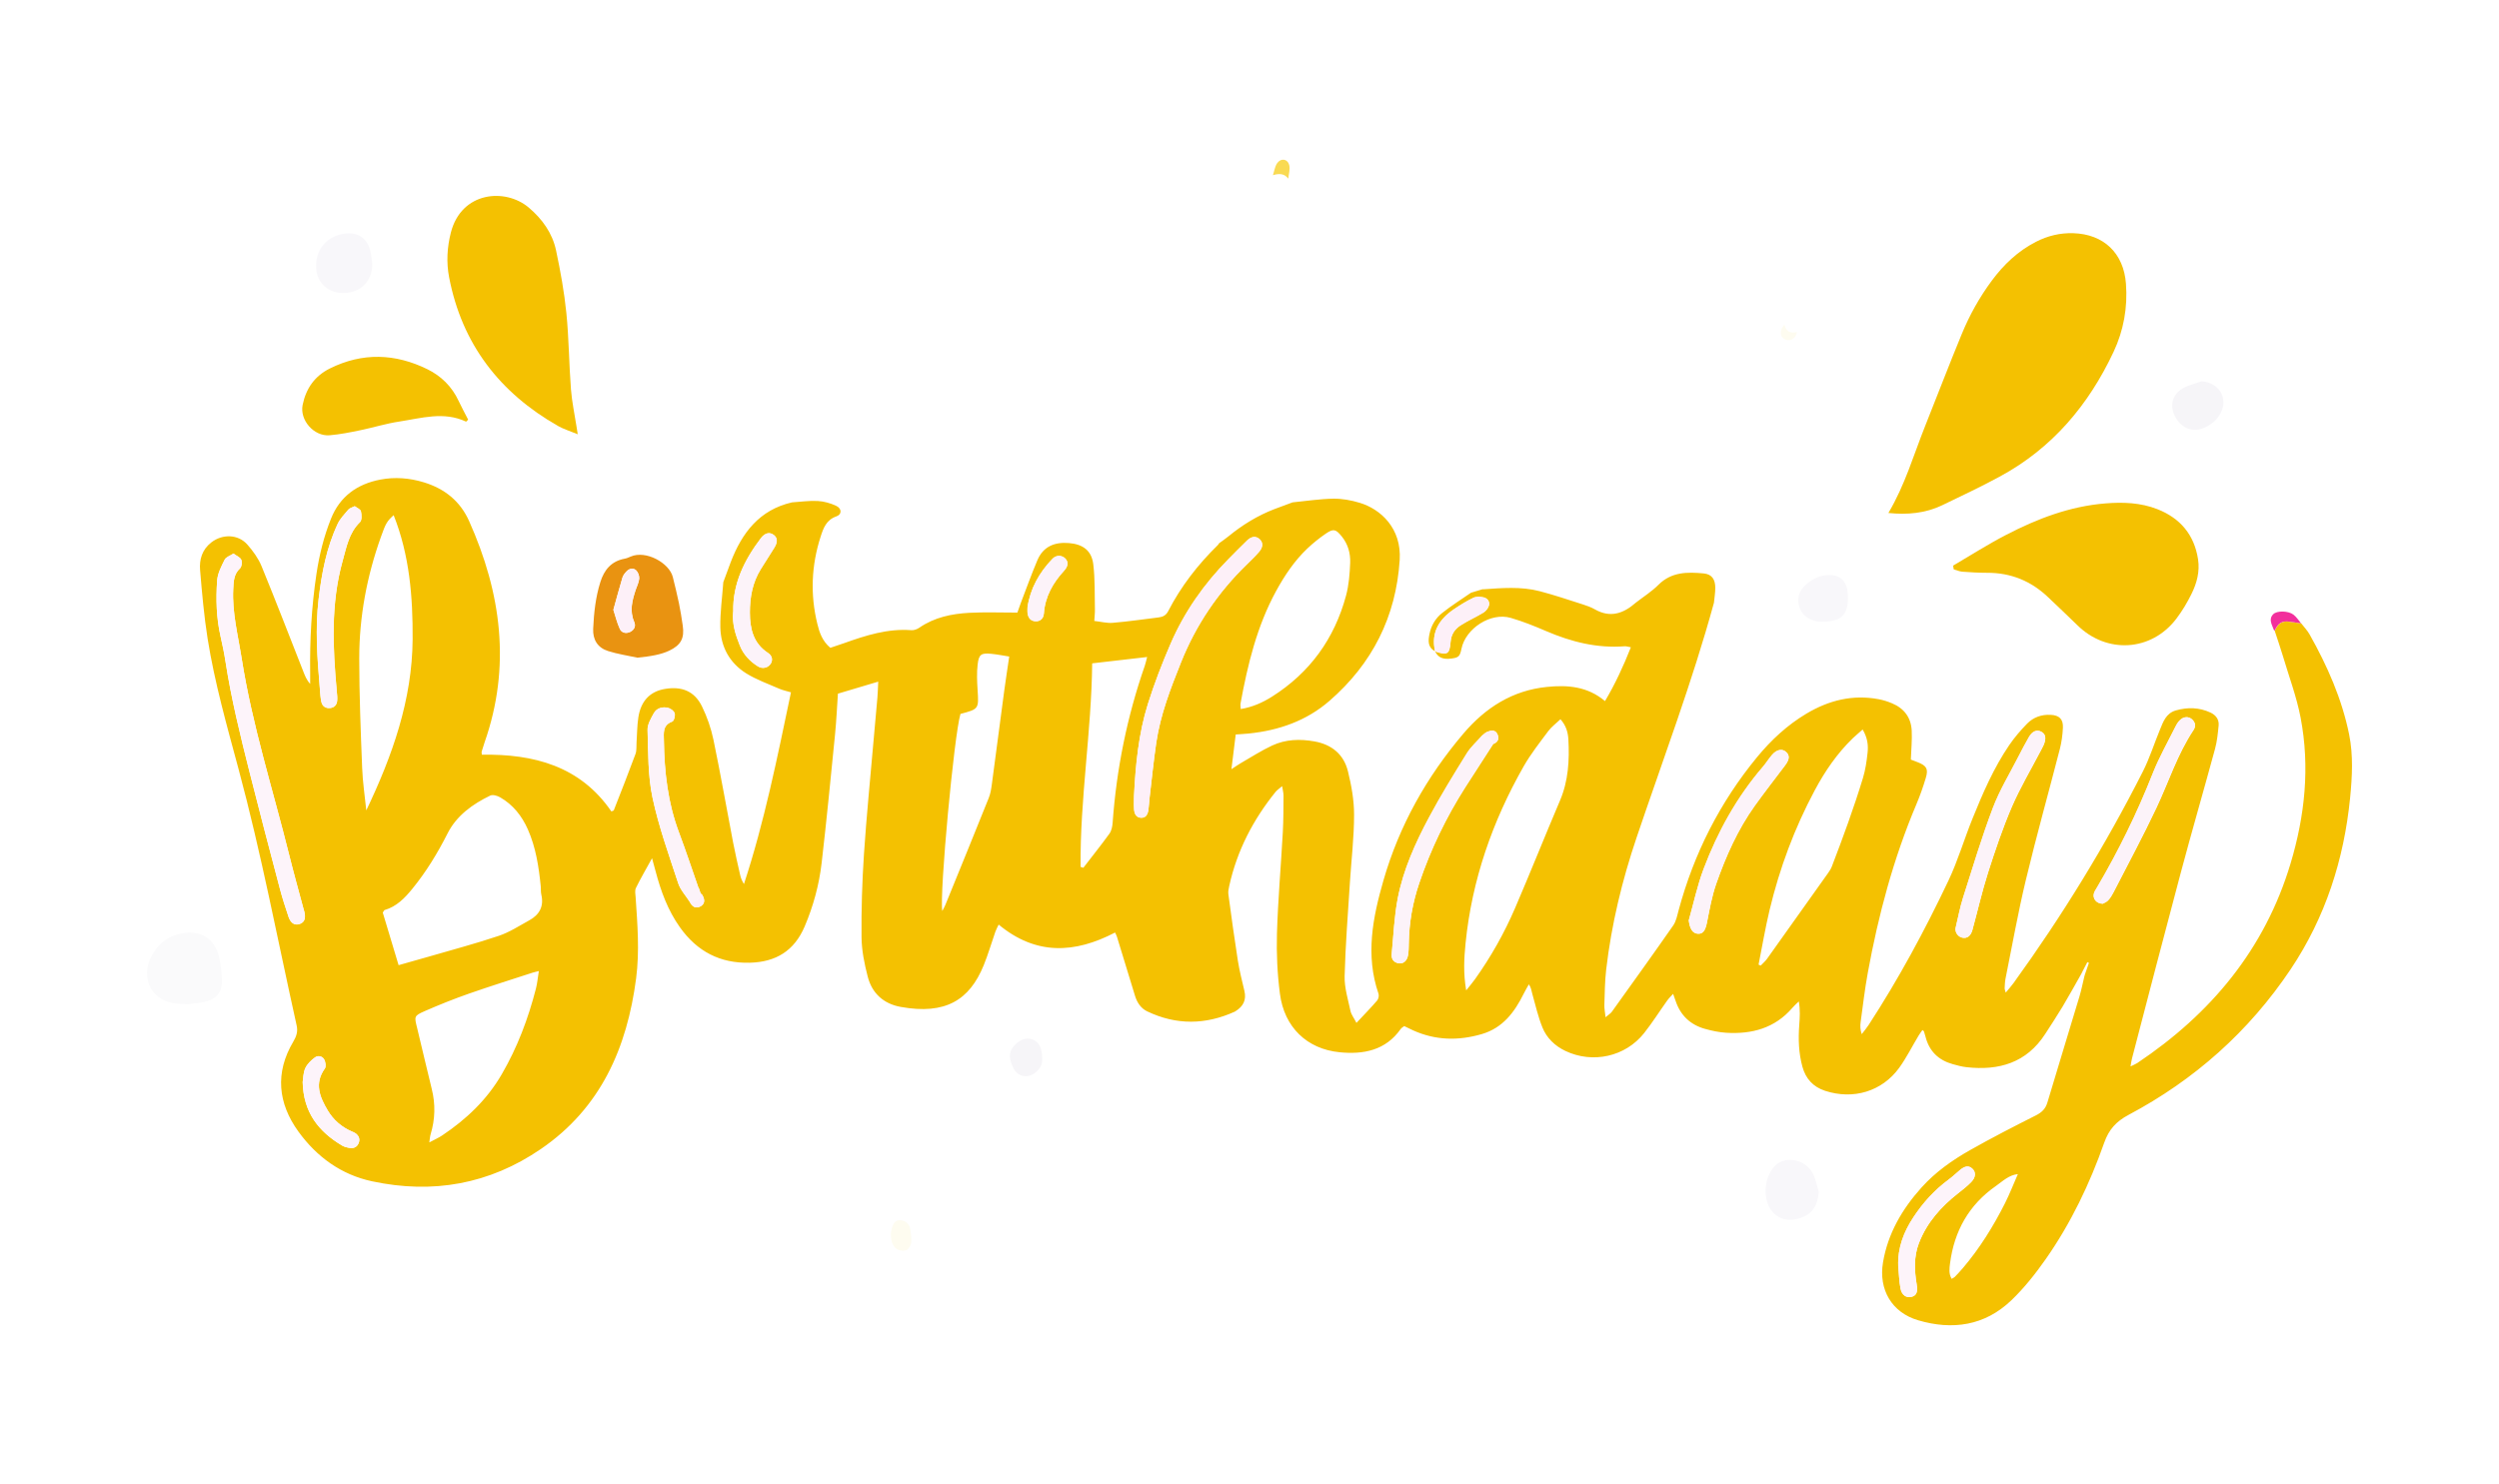 <svg width="170" height="101" viewBox="0 0 170 101" fill="none" xmlns="http://www.w3.org/2000/svg">
<g filter="url(#filter0_d_422_1274)">
<path d="M100.876 36.101C102.17 36.013 103.468 35.896 104.739 36.228C105.73 36.486 106.701 36.818 107.676 37.128C107.953 37.216 108.237 37.317 108.488 37.461C109.551 38.07 110.447 37.744 111.282 37.008C111.8 36.606 112.364 36.251 112.823 35.791C113.71 34.905 114.799 34.915 115.894 35.019C116.455 35.071 116.683 35.423 116.686 35.994C116.686 36.333 116.628 36.675 116.595 37.014C115.115 42.425 113.13 47.67 111.337 52.978C110.346 55.908 109.622 58.901 109.264 61.975C109.172 62.777 109.166 63.585 109.14 64.394C109.133 64.628 109.185 64.866 109.221 65.219C109.423 65.046 109.567 64.964 109.655 64.84C111.05 62.891 112.452 60.945 113.821 58.979C114.023 58.689 114.095 58.304 114.189 57.952C115.229 54.089 116.993 50.601 119.536 47.511C120.491 46.353 121.586 45.337 122.88 44.564C124.403 43.654 126.032 43.244 127.806 43.579C128.116 43.638 128.422 43.736 128.715 43.86C129.537 44.202 130.006 44.834 130.049 45.718C130.081 46.347 130.016 46.983 129.99 47.687C130.111 47.733 130.283 47.798 130.456 47.866C131.059 48.104 131.193 48.319 131.007 48.935C130.825 49.545 130.613 50.145 130.365 50.732C128.803 54.425 127.777 58.272 127.059 62.206C126.857 63.311 126.727 64.433 126.574 65.548C126.538 65.805 126.544 66.066 126.649 66.369C126.805 66.164 126.975 65.965 127.115 65.75C129.162 62.607 130.939 59.308 132.546 55.925C133.194 54.559 133.621 53.088 134.192 51.683C134.89 49.959 135.63 48.248 136.683 46.702C137.038 46.181 137.458 45.695 137.898 45.242C138.325 44.805 138.886 44.609 139.502 44.642C140.092 44.671 140.363 44.939 140.334 45.522C140.311 46.008 140.246 46.5 140.125 46.97C139.362 49.933 138.534 52.877 137.82 55.85C137.282 58.083 136.885 60.348 136.428 62.604C136.386 62.819 136.383 63.041 136.37 63.263C136.37 63.325 136.402 63.39 136.445 63.543C136.65 63.295 136.823 63.103 136.976 62.894C140.281 58.324 143.225 53.529 145.774 48.498C146.237 47.586 146.544 46.595 146.938 45.646C147.16 45.105 147.352 44.535 148.014 44.342C148.822 44.111 149.614 44.134 150.377 44.489C150.736 44.658 150.967 44.958 150.928 45.366C150.876 45.897 150.824 46.442 150.684 46.953C149.921 49.763 149.106 52.56 148.356 55.37C147.231 59.579 146.139 63.794 145.038 68.009C144.995 68.165 144.976 68.328 144.933 68.566C145.135 68.465 145.272 68.416 145.39 68.338C150.397 64.99 154.064 60.599 155.818 54.767C156.796 51.517 157.148 48.186 156.503 44.825C156.225 43.39 155.704 42.005 155.287 40.6C155.12 40.039 154.925 39.488 154.745 38.931C154.983 38.393 155.251 38.233 155.779 38.311C156.036 38.35 156.294 38.386 156.551 38.422C156.744 38.673 156.965 38.901 157.119 39.175C158.325 41.317 159.313 43.553 159.805 45.972C160.095 47.4 160.013 48.851 159.873 50.288C159.453 54.497 158.194 58.422 155.825 61.959C152.985 66.193 149.285 69.482 144.796 71.865C143.959 72.312 143.463 72.856 143.147 73.749C142.159 76.553 140.881 79.226 139.173 81.668C138.475 82.665 137.706 83.637 136.829 84.478C135.02 86.212 132.82 86.531 130.479 85.837C128.693 85.309 127.783 83.751 128.096 81.896C128.429 79.927 129.397 78.274 130.714 76.807C131.656 75.758 132.8 74.949 134.016 74.261C135.486 73.43 136.986 72.657 138.495 71.898C138.899 71.693 139.153 71.451 139.281 71.014C140.001 68.599 140.744 66.193 141.468 63.778C141.598 63.341 141.683 62.891 141.791 62.448C141.804 62.399 141.82 62.353 141.833 62.304C141.924 62.043 142.016 61.779 142.104 61.519C142.068 61.502 142.032 61.486 141.996 61.47C141.892 61.668 141.791 61.871 141.686 62.069C141.654 62.135 141.621 62.203 141.585 62.268C141.162 63.011 140.751 63.764 140.311 64.498C139.933 65.127 139.528 65.74 139.131 66.356C137.859 68.322 135.982 68.866 133.775 68.618C133.462 68.583 133.149 68.498 132.846 68.413C131.868 68.143 131.232 67.526 130.984 66.529C130.955 66.412 130.919 66.294 130.88 66.18C130.873 66.161 130.847 66.147 130.779 66.089C130.691 66.216 130.596 66.337 130.518 66.467C130.078 67.201 129.693 67.973 129.195 68.664C128.021 70.278 126.062 70.848 124.158 70.226C123.34 69.958 122.841 69.404 122.616 68.596C122.359 67.667 122.326 66.715 122.398 65.756C122.437 65.235 122.469 64.71 122.368 64.143C122.218 64.289 122.059 64.426 121.925 64.586C120.732 65.968 119.17 66.382 117.43 66.275C116.944 66.245 116.458 66.141 115.989 66.011C115.004 65.737 114.326 65.108 113.994 64.126C113.948 63.993 113.899 63.859 113.818 63.628C113.651 63.813 113.518 63.937 113.417 64.081C112.892 64.817 112.406 65.587 111.846 66.297C110.568 67.911 108.341 68.394 106.486 67.51C105.772 67.168 105.218 66.633 104.928 65.916C104.628 65.176 104.452 64.384 104.234 63.611C104.178 63.413 104.162 63.201 104.005 62.979C103.888 63.188 103.764 63.39 103.66 63.605C103.034 64.873 102.229 65.952 100.791 66.369C99.21 66.829 97.652 66.799 96.13 66.112C95.931 66.02 95.735 65.923 95.527 65.822C95.439 65.89 95.344 65.936 95.292 66.011C94.262 67.481 92.752 67.764 91.126 67.601C88.903 67.38 87.364 65.893 87.07 63.621C86.894 62.268 86.829 60.886 86.868 59.523C86.937 57.225 87.139 54.93 87.266 52.635C87.312 51.804 87.308 50.973 87.315 50.142C87.315 49.956 87.263 49.77 87.22 49.496C87.025 49.666 86.881 49.754 86.78 49.877C85.248 51.772 84.153 53.881 83.625 56.27C83.582 56.459 83.537 56.661 83.563 56.85C83.765 58.353 83.97 59.853 84.205 61.352C84.316 62.053 84.492 62.741 84.655 63.432C84.798 64.045 84.573 64.482 84.058 64.801C84.039 64.814 84.019 64.831 83.996 64.84C82.011 65.74 80.023 65.766 78.044 64.821C77.607 64.612 77.35 64.218 77.209 63.752C76.805 62.418 76.394 61.088 75.987 59.755C75.954 59.644 75.896 59.543 75.856 59.455C73.102 60.886 70.478 61.02 67.935 58.914C67.867 59.064 67.775 59.224 67.713 59.396C67.446 60.159 67.221 60.938 66.918 61.685C65.95 64.058 64.313 65.062 61.282 64.518C60.111 64.309 59.322 63.595 59.029 62.457C58.804 61.587 58.618 60.681 58.608 59.788C58.589 57.907 58.648 56.019 58.771 54.138C58.947 51.501 59.212 48.87 59.44 46.236C59.521 45.31 59.609 44.385 59.688 43.459C59.717 43.123 59.723 42.784 59.743 42.383C58.791 42.667 57.911 42.931 57.001 43.201C56.939 44.117 56.897 45.046 56.806 45.966C56.516 48.886 56.232 51.811 55.893 54.728C55.72 56.215 55.329 57.652 54.739 59.041C54.035 60.697 52.786 61.463 51.013 61.509C48.982 61.564 47.42 60.739 46.254 59.1C45.429 57.942 44.956 56.639 44.597 55.282C44.532 55.031 44.461 54.784 44.356 54.399C43.946 55.149 43.577 55.771 43.261 56.42C43.173 56.596 43.225 56.85 43.241 57.069C43.365 58.901 43.512 60.736 43.274 62.568C42.655 67.295 40.875 71.389 36.797 74.183C33.295 76.582 29.442 77.267 25.312 76.383C23.209 75.934 21.547 74.718 20.305 73.006C18.906 71.076 18.695 69 19.95 66.884C20.158 66.532 20.276 66.203 20.181 65.782C18.884 59.954 17.779 54.083 16.224 48.316C15.435 45.385 14.603 42.465 14.124 39.462C13.88 37.92 13.743 36.355 13.612 34.797C13.55 34.07 13.749 33.395 14.378 32.907C15.131 32.323 16.197 32.343 16.827 33.056C17.208 33.49 17.57 33.986 17.788 34.514C18.763 36.89 19.686 39.289 20.628 41.679C20.742 41.969 20.846 42.259 21.1 42.536C21.1 42.288 21.1 42.038 21.1 41.79C21.071 39.534 21.192 37.288 21.527 35.055C21.72 33.77 22.029 32.512 22.515 31.299C23.125 29.767 24.305 28.939 25.863 28.636C26.857 28.444 27.858 28.522 28.839 28.822C30.251 29.256 31.304 30.096 31.913 31.459C34.101 36.352 34.776 41.35 32.963 46.52C32.891 46.728 32.826 46.937 32.764 47.149C32.751 47.191 32.771 47.243 32.78 47.354C36.298 47.299 39.466 48.117 41.589 51.214C41.677 51.175 41.745 51.165 41.755 51.136C42.254 49.861 42.759 48.587 43.232 47.302C43.32 47.061 43.284 46.771 43.303 46.504C43.342 45.943 43.339 45.376 43.424 44.821C43.593 43.697 44.219 43.051 45.233 42.879C46.384 42.683 47.248 43.035 47.75 44.062C48.102 44.779 48.372 45.558 48.535 46.34C49.018 48.665 49.425 51.002 49.872 53.333C50.015 54.076 50.188 54.816 50.354 55.556C50.4 55.761 50.485 55.954 50.609 56.156C52.007 51.905 52.878 47.537 53.807 43.11C53.507 43.019 53.249 42.97 53.011 42.865C52.255 42.533 51.459 42.253 50.762 41.819C49.631 41.112 49.028 40.01 49.002 38.683C48.982 37.663 49.132 36.639 49.204 35.615C49.373 35.159 49.539 34.7 49.712 34.243C50.478 32.251 51.665 30.69 53.878 30.184C54.462 30.149 55.049 30.057 55.629 30.09C56.056 30.113 56.499 30.24 56.887 30.422C57.275 30.605 57.278 31.006 56.9 31.136C56.212 31.374 56.014 31.929 55.825 32.515C55.195 34.471 55.111 36.45 55.6 38.448C55.743 39.042 55.939 39.622 56.486 40.081C56.789 39.98 57.109 39.876 57.428 39.762C58.908 39.234 60.395 38.758 62.002 38.882C62.178 38.895 62.39 38.817 62.54 38.712C63.567 38.005 64.737 37.764 65.943 37.699C67.016 37.643 68.091 37.685 69.21 37.685C69.284 37.47 69.353 37.268 69.428 37.069C69.803 36.088 70.158 35.1 70.566 34.132C70.96 33.193 71.726 32.874 72.707 32.952C73.656 33.027 74.259 33.454 74.373 34.396C74.497 35.41 74.461 36.44 74.484 37.464C74.491 37.702 74.458 37.943 74.442 38.253C74.891 38.302 75.302 38.416 75.703 38.38C76.75 38.292 77.79 38.139 78.833 38.011C79.116 37.976 79.328 37.862 79.468 37.588C80.339 35.899 81.49 34.416 82.846 33.089C82.882 33.056 82.901 33.011 82.93 32.968C83.145 32.809 83.367 32.662 83.573 32.492C84.521 31.717 85.551 31.081 86.699 30.641C87.106 30.484 87.517 30.338 87.928 30.184C88.85 30.093 89.773 29.95 90.695 29.933C91.295 29.924 91.918 30.038 92.498 30.214C93.913 30.638 95.357 31.945 95.217 34.106C94.969 37.969 93.349 41.164 90.441 43.69C88.876 45.05 86.996 45.705 84.948 45.913C84.684 45.94 84.417 45.953 84.062 45.979C83.97 46.732 83.879 47.465 83.771 48.339C84.062 48.15 84.215 48.042 84.374 47.948C85.095 47.534 85.796 47.077 86.546 46.728C87.455 46.305 88.433 46.272 89.424 46.451C90.601 46.663 91.413 47.335 91.696 48.479C91.934 49.444 92.117 50.455 92.114 51.442C92.114 52.981 91.928 54.516 91.83 56.052C91.696 58.174 91.527 60.296 91.471 62.422C91.452 63.21 91.703 64.006 91.869 64.791C91.921 65.036 92.097 65.254 92.276 65.603C92.801 65.042 93.258 64.576 93.681 64.084C93.773 63.976 93.822 63.752 93.776 63.618C92.873 61 93.385 58.431 94.115 55.898C95.188 52.176 97.049 48.864 99.552 45.917C101.046 44.16 102.887 42.976 105.238 42.742C106.633 42.601 107.983 42.699 109.185 43.706C109.877 42.539 110.431 41.34 110.943 40.046C110.744 40.01 110.63 39.967 110.522 39.977C108.644 40.121 106.884 39.677 105.173 38.941C104.387 38.602 103.588 38.282 102.77 38.044C101.417 37.65 99.706 38.752 99.419 40.147C99.311 40.668 99.23 40.746 98.731 40.812C98.151 40.887 97.828 40.743 97.619 40.313C98.467 40.6 98.62 40.515 98.685 39.654C98.725 39.169 98.966 38.807 99.337 38.562C99.843 38.233 100.407 37.989 100.925 37.672C101.088 37.571 101.244 37.373 101.293 37.19C101.362 36.923 101.182 36.698 100.925 36.642C100.703 36.597 100.423 36.58 100.231 36.672C99.771 36.893 99.331 37.167 98.907 37.454C97.897 38.142 97.336 39.042 97.629 40.316C97.108 40.052 97.153 39.583 97.245 39.133C97.359 38.566 97.655 38.067 98.102 37.715C98.728 37.216 99.409 36.789 100.068 36.333C100.341 36.251 100.615 36.166 100.886 36.085L100.876 36.101ZM137.286 75.891C136.666 75.947 136.242 76.374 135.773 76.703C133.944 77.981 132.943 79.761 132.657 81.958C132.611 82.31 132.559 82.672 132.767 83.021C132.862 82.962 132.93 82.936 132.979 82.887C133.165 82.695 133.351 82.499 133.524 82.294C134.671 80.947 135.597 79.454 136.392 77.88C136.718 77.231 136.982 76.55 137.273 75.885C137.279 75.868 137.282 75.852 137.289 75.836C137.289 75.855 137.289 75.878 137.289 75.898L137.286 75.891ZM47.525 56.446C47.081 55.178 46.661 53.903 46.188 52.645C45.429 50.624 45.191 48.521 45.161 46.383C45.155 45.874 45.064 45.34 45.729 45.102C45.846 45.059 45.944 44.704 45.895 44.538C45.846 44.375 45.615 44.202 45.435 44.163C45.057 44.078 44.669 44.179 44.474 44.535C44.278 44.89 44.037 45.297 44.05 45.675C44.099 47.211 44.069 48.782 44.386 50.272C44.806 52.247 45.501 54.171 46.133 56.097C46.286 56.56 46.658 56.951 46.925 57.375C47.088 57.718 47.359 57.858 47.685 57.656C47.984 57.47 47.932 57.166 47.769 56.889C47.746 56.85 47.698 56.828 47.662 56.798L47.535 56.42L47.525 56.443V56.446ZM101.577 46.627C101.926 46.504 102.001 46.233 101.857 45.943C101.711 45.64 101.417 45.698 101.163 45.803C101.036 45.855 100.935 45.969 100.821 46.054C100.472 46.455 100.058 46.816 99.781 47.263C98.894 48.694 98.007 50.129 97.215 51.615C96.283 53.362 95.461 55.178 95.083 57.134C94.842 58.373 94.796 59.651 94.672 60.912C94.64 61.248 94.793 61.486 95.139 61.548C95.455 61.603 95.712 61.391 95.784 60.994C95.83 60.73 95.833 60.459 95.836 60.192C95.856 58.787 96.094 57.424 96.547 56.094C97.326 53.793 98.372 51.621 99.676 49.574C100.306 48.59 100.941 47.609 101.577 46.627ZM27.118 61.675C27.897 61.453 28.556 61.274 29.211 61.082C30.782 60.625 32.37 60.205 33.921 59.683C34.652 59.439 35.32 59.002 36.001 58.627C36.692 58.249 37.015 57.678 36.823 56.87C36.777 56.681 36.806 56.479 36.783 56.286C36.65 54.969 36.451 53.665 35.91 52.44C35.502 51.52 34.903 50.761 34.026 50.256C33.837 50.145 33.52 50.053 33.351 50.135C32.145 50.718 31.056 51.501 30.443 52.717C29.765 54.057 28.996 55.318 28.047 56.482C27.526 57.121 26.978 57.685 26.163 57.926C26.127 57.936 26.107 58.001 26.039 58.099C26.384 59.243 26.74 60.426 27.115 61.675H27.118ZM36.66 62.076C36.454 62.128 36.337 62.151 36.226 62.187C34.788 62.656 33.341 63.109 31.913 63.608C30.899 63.963 29.902 64.361 28.918 64.791C28.151 65.127 28.181 65.16 28.376 65.949C28.715 67.324 29.022 68.707 29.367 70.082C29.631 71.132 29.605 72.159 29.292 73.189C29.25 73.329 29.243 73.482 29.204 73.737C29.563 73.544 29.834 73.427 30.072 73.267C31.721 72.168 33.133 70.825 34.13 69.104C35.193 67.279 35.933 65.313 36.458 63.269C36.552 62.901 36.585 62.516 36.656 62.073L36.66 62.076ZM99.742 63.39C100.015 63.047 100.188 62.845 100.341 62.63C101.424 61.111 102.336 59.491 103.07 57.783C104.113 55.357 105.088 52.906 106.121 50.477C106.695 49.131 106.77 47.729 106.692 46.308C106.666 45.835 106.535 45.366 106.154 44.942C105.841 45.242 105.538 45.46 105.326 45.747C104.742 46.53 104.133 47.302 103.65 48.147C101.525 51.886 100.13 55.879 99.699 60.179C99.598 61.193 99.536 62.213 99.742 63.396V63.39ZM26.779 31.055C26.319 31.476 26.241 31.609 25.915 32.528C24.96 35.198 24.438 37.959 24.438 40.792C24.438 43.286 24.539 45.776 24.637 48.267C24.673 49.229 24.82 50.184 24.918 51.142C26.688 47.433 28.044 43.628 28.07 39.488C28.086 36.626 27.864 33.79 26.779 31.055ZM84.404 44.248C85.206 44.114 85.894 43.808 86.533 43.403C89.108 41.773 90.777 39.462 91.566 36.535C91.761 35.814 91.82 35.042 91.849 34.292C91.872 33.653 91.703 33.03 91.282 32.509C90.868 32 90.715 31.955 90.184 32.316C89.743 32.62 89.32 32.959 88.932 33.327C88.055 34.162 87.39 35.156 86.813 36.212C85.506 38.605 84.876 41.216 84.391 43.866C84.371 43.977 84.397 44.098 84.404 44.248ZM126.711 45.64C126.433 45.887 126.228 46.057 126.036 46.239C124.973 47.27 124.145 48.479 123.451 49.78C122.072 52.358 121.061 55.08 120.38 57.923C120.086 59.152 119.878 60.4 119.63 61.639C119.679 61.662 119.728 61.685 119.777 61.704C119.92 61.551 120.083 61.414 120.204 61.248C121.596 59.298 122.985 57.346 124.37 55.393C124.468 55.253 124.562 55.106 124.621 54.947C125.381 52.968 126.111 50.976 126.73 48.945C126.9 48.388 126.984 47.801 127.046 47.221C127.102 46.715 127.046 46.207 126.711 45.64ZM65.337 44.58C64.906 46.008 63.903 56.769 64.101 57.991C64.189 57.819 64.261 57.698 64.313 57.568C65.301 55.145 66.292 52.723 67.263 50.295C67.381 50.005 67.43 49.682 67.472 49.369C67.759 47.237 68.033 45.102 68.32 42.97C68.421 42.223 68.538 41.48 68.655 40.675C68.222 40.606 67.844 40.531 67.462 40.492C66.748 40.417 66.582 40.518 66.504 41.236C66.442 41.79 66.465 42.36 66.501 42.918C66.585 44.244 66.598 44.244 65.337 44.58ZM73.509 54.989C73.571 55.008 73.633 55.028 73.698 55.048C74.292 54.275 74.901 53.516 75.472 52.727C75.615 52.525 75.674 52.231 75.69 51.974C75.954 48.322 76.671 44.769 77.874 41.31C77.936 41.135 77.972 40.949 78.037 40.707C76.776 40.851 75.576 40.991 74.298 41.138C74.249 45.77 73.467 50.357 73.509 54.989ZM15.888 33.669C15.653 33.826 15.373 33.911 15.285 34.09C15.06 34.54 14.805 35.026 14.773 35.511C14.685 36.779 14.721 38.054 15.004 39.306C15.135 39.876 15.255 40.453 15.343 41.033C15.738 43.573 16.354 46.063 16.98 48.554C17.645 51.185 18.333 53.809 19.027 56.43C19.2 57.092 19.412 57.744 19.63 58.392C19.78 58.836 20.06 58.992 20.393 58.875C20.719 58.761 20.817 58.483 20.699 58.021C20.693 57.998 20.683 57.975 20.677 57.952C20.344 56.7 19.992 55.455 19.679 54.2C18.571 49.744 17.159 45.359 16.442 40.809C16.194 39.24 15.787 37.699 15.868 36.088C15.894 35.567 15.901 35.074 16.331 34.677C16.448 34.566 16.481 34.25 16.413 34.09C16.341 33.924 16.1 33.832 15.888 33.676V33.669ZM77.141 50.2C77.141 50.494 77.124 50.787 77.147 51.08C77.17 51.364 77.284 51.628 77.614 51.644C77.953 51.664 78.076 51.41 78.119 51.123C78.161 50.833 78.171 50.539 78.207 50.246C78.353 49.01 78.474 47.768 78.657 46.536C78.937 44.636 79.625 42.859 80.335 41.082C81.353 38.54 82.839 36.336 84.792 34.429C85.088 34.139 85.392 33.849 85.662 33.536C85.933 33.216 85.926 32.91 85.688 32.688C85.45 32.467 85.141 32.483 84.844 32.77C84.404 33.193 83.977 33.633 83.546 34.067C81.9 35.739 80.57 37.64 79.638 39.791C79.054 41.135 78.526 42.51 78.086 43.905C77.447 45.946 77.245 48.068 77.141 50.194V50.2ZM133.028 59.168C132.996 59.455 133.198 59.758 133.514 59.814C133.827 59.869 134.068 59.69 134.179 59.279C134.534 57.985 134.831 56.671 135.238 55.393C135.721 53.884 136.229 52.374 136.855 50.917C137.413 49.62 138.143 48.394 138.798 47.139C138.876 46.986 138.964 46.839 139.03 46.683C139.215 46.233 139.153 45.943 138.85 45.79C138.55 45.636 138.244 45.767 138.019 46.164C137.778 46.588 137.546 47.019 137.325 47.455C136.725 48.629 136.027 49.77 135.564 50.996C134.805 53.004 134.185 55.067 133.533 57.114C133.328 57.763 133.204 58.441 133.028 59.175V59.168ZM24.139 30.445C23.953 30.54 23.79 30.573 23.705 30.674C23.441 30.986 23.141 31.293 22.971 31.655C22.215 33.265 21.889 34.999 21.68 36.747C21.436 38.768 21.586 40.795 21.759 42.82C21.785 43.136 21.798 43.456 21.866 43.765C21.931 44.062 22.157 44.215 22.469 44.179C22.75 44.147 22.91 43.958 22.939 43.694C22.962 43.478 22.932 43.257 22.913 43.038C22.642 40.059 22.495 37.089 23.314 34.158C23.575 33.226 23.741 32.261 24.491 31.531C24.631 31.397 24.608 31.029 24.556 30.791C24.523 30.651 24.285 30.559 24.142 30.449L24.139 30.445ZM143.052 57.492C143.134 57.444 143.303 57.382 143.411 57.268C143.558 57.108 143.678 56.916 143.776 56.72C144.757 54.806 145.781 52.909 146.697 50.966C147.531 49.199 148.121 47.322 149.217 45.679C149.39 45.421 149.35 45.164 149.119 44.952C148.894 44.746 148.568 44.753 148.32 44.981C148.196 45.095 148.095 45.242 148.02 45.392C147.486 46.464 146.889 47.514 146.449 48.622C145.386 51.315 144.118 53.9 142.651 56.394C142.576 56.521 142.488 56.645 142.446 56.782C142.342 57.141 142.609 57.492 143.052 57.496V57.492ZM114.88 58.627C114.952 59.207 115.145 59.523 115.516 59.536C115.862 59.55 116.012 59.295 116.119 58.767C116.295 57.884 116.452 56.984 116.748 56.136C117.404 54.265 118.209 52.453 119.369 50.829C120.038 49.897 120.745 48.991 121.436 48.075C121.736 47.674 121.756 47.403 121.505 47.172C121.24 46.927 120.872 46.989 120.549 47.361C120.324 47.618 120.148 47.915 119.923 48.176C118.15 50.239 116.853 52.586 115.894 55.116C115.464 56.251 115.213 57.457 114.88 58.627ZM129.129 82.137C129.178 82.646 129.191 83.161 129.283 83.663C129.367 84.135 129.693 84.341 130.049 84.243C130.375 84.152 130.469 83.907 130.388 83.412C130.231 82.463 130.182 81.518 130.538 80.595C131.079 79.184 132.05 78.108 133.217 77.189C133.524 76.948 133.833 76.706 134.104 76.426C134.417 76.103 134.42 75.754 134.172 75.523C133.934 75.301 133.67 75.331 133.331 75.618C133.071 75.836 132.823 76.074 132.549 76.276C131.594 76.98 130.815 77.847 130.163 78.832C129.504 79.829 129.087 80.908 129.129 82.141V82.137ZM49.875 37.637C49.794 38.461 50.041 39.205 50.332 39.932C50.573 40.538 51.013 41.004 51.564 41.346C51.873 41.539 52.239 41.441 52.415 41.187C52.587 40.939 52.552 40.629 52.242 40.427C51.238 39.772 51.016 38.768 51.013 37.685C51.013 36.649 51.189 35.642 51.75 34.739C52.046 34.263 52.346 33.787 52.649 33.314C52.91 32.907 52.91 32.62 52.646 32.408C52.376 32.189 52.046 32.248 51.766 32.616C50.635 34.106 49.833 35.723 49.882 37.637H49.875ZM20.592 69.616C20.637 71.706 21.684 73 23.268 73.945C23.431 74.043 23.633 74.089 23.826 74.115C24.096 74.15 24.308 74.027 24.406 73.766C24.504 73.505 24.412 73.283 24.197 73.12C24.122 73.062 24.024 73.029 23.936 72.99C23.239 72.693 22.681 72.201 22.3 71.565C21.765 70.669 21.361 69.727 22.101 68.707C22.196 68.576 22.15 68.276 22.065 68.107C21.941 67.859 21.635 67.797 21.43 67.95C21.166 68.146 20.898 68.4 20.768 68.69C20.624 69.01 20.631 69.398 20.595 69.613L20.592 69.616ZM69.897 37.327C69.897 37.51 69.888 37.607 69.897 37.702C69.94 38.021 70.087 38.256 70.442 38.276C70.748 38.292 70.986 38.103 71.012 37.741C71.097 36.59 71.628 35.661 72.388 34.833C72.678 34.517 72.685 34.224 72.46 33.999C72.235 33.777 71.86 33.754 71.606 34.015C70.683 34.964 70.077 36.085 69.897 37.327Z" fill="#F4C101"/>
<path d="M128.464 30.902C129.592 29.005 130.176 26.958 130.958 24.999C131.793 22.913 132.594 20.81 133.452 18.733C133.983 17.442 134.661 16.223 135.496 15.098C136.307 14.003 137.272 13.084 138.498 12.455C139.297 12.044 140.148 11.839 141.044 11.868C143.117 11.933 144.47 13.234 144.623 15.304C144.744 16.924 144.467 18.485 143.779 19.946C142.081 23.558 139.61 26.495 136.06 28.418C134.772 29.116 133.445 29.742 132.125 30.378C130.978 30.928 129.762 31.039 128.461 30.906L128.464 30.902Z" fill="#F4C101"/>
<path d="M132.874 34.483C134.073 33.782 135.244 33.029 136.476 32.394C138.595 31.295 140.802 30.451 143.217 30.255C144.43 30.157 145.617 30.2 146.758 30.646C148.319 31.259 149.271 32.391 149.528 34.06C149.656 34.884 149.447 35.676 149.085 36.407C148.795 36.997 148.453 37.571 148.055 38.095C146.357 40.335 143.318 40.517 141.31 38.535C140.668 37.9 140 37.287 139.348 36.658C138.181 35.536 136.795 34.969 135.172 34.976C134.611 34.976 134.047 34.943 133.487 34.901C133.291 34.884 133.099 34.796 132.906 34.741C132.893 34.656 132.88 34.571 132.867 34.487L132.874 34.483Z" fill="#F4C101"/>
<path d="M39.301 25.55C38.763 25.325 38.336 25.198 37.961 24.986C33.984 22.72 31.422 19.405 30.552 14.867C30.356 13.85 30.415 12.817 30.675 11.809C31.399 9.029 34.372 8.775 35.969 10.124C36.889 10.903 37.577 11.862 37.828 13.045C38.127 14.453 38.385 15.875 38.529 17.306C38.701 19.03 38.708 20.771 38.841 22.499C38.907 23.346 39.089 24.187 39.22 25.032C39.236 25.146 39.255 25.263 39.301 25.55Z" fill="#F4C101"/>
<path d="M31.707 24.692C30.185 23.975 28.666 24.457 27.16 24.685C26.266 24.819 25.399 25.093 24.512 25.275C23.821 25.419 23.124 25.559 22.423 25.618C21.36 25.709 20.376 24.591 20.588 23.551C20.816 22.442 21.396 21.592 22.446 21.07C24.669 19.968 26.886 20.053 29.07 21.122C30.002 21.579 30.742 22.299 31.195 23.274C31.397 23.707 31.629 24.128 31.847 24.555C31.802 24.601 31.756 24.646 31.707 24.692Z" fill="#F4C101"/>
<path d="M43.358 40.752C42.696 40.606 42.018 40.508 41.373 40.303C40.665 40.081 40.316 39.536 40.352 38.783C40.401 37.708 40.515 36.639 40.841 35.605C41.102 34.774 41.588 34.187 42.487 34.018C42.631 33.992 42.768 33.933 42.901 33.874C43.944 33.418 45.532 34.308 45.77 35.266C45.917 35.859 46.063 36.453 46.187 37.049C46.292 37.551 46.37 38.06 46.445 38.568C46.572 39.432 46.318 39.898 45.526 40.276C44.975 40.537 44.287 40.661 43.358 40.752ZM41.724 37.489C41.874 37.952 41.979 38.402 42.171 38.806C42.295 39.067 42.595 39.136 42.872 38.999C43.146 38.862 43.27 38.611 43.146 38.327C42.817 37.571 43.009 36.85 43.247 36.13C43.332 35.876 43.465 35.625 43.485 35.367C43.498 35.181 43.407 34.934 43.273 34.81C43.074 34.624 42.81 34.683 42.621 34.885C42.507 35.005 42.389 35.149 42.344 35.305C42.129 36.022 41.936 36.743 41.728 37.493L41.724 37.489Z" fill="#E99311"/>
<path d="M12.575 64.308C12.477 64.308 12.38 64.308 12.282 64.308C10.375 64.295 9.416 62.587 10.378 60.925C10.835 60.136 11.503 59.663 12.406 59.507C13.648 59.288 14.596 59.862 14.893 61.091C15.017 61.609 15.069 62.154 15.098 62.688C15.134 63.431 14.759 63.953 14.026 64.145C13.56 64.269 13.064 64.285 12.582 64.347C12.582 64.334 12.579 64.321 12.575 64.308Z" fill="#FAFAFB"/>
<path d="M25.323 13.91C25.346 15.129 24.557 15.899 23.409 15.938C22.35 15.973 21.577 15.286 21.506 14.246C21.424 13.001 22.249 12.026 23.501 11.892C24.361 11.801 24.984 12.221 25.189 13.056C25.271 13.385 25.297 13.731 25.323 13.907V13.91Z" fill="#F8F7FA"/>
<path d="M123.728 77.123C123.637 78.094 123.256 78.638 122.408 78.899C121.606 79.147 120.899 78.932 120.459 78.303C119.872 77.462 120.048 75.949 120.811 75.268C121.495 74.658 122.757 74.88 123.278 75.767C123.513 76.168 123.585 76.666 123.728 77.119V77.123Z" fill="#F8F7FA"/>
<path d="M123.994 38.304C123.938 38.304 123.766 38.31 123.599 38.278C123.042 38.16 122.599 37.886 122.409 37.316C122.214 36.719 122.377 36.214 122.836 35.794C123.286 35.383 123.805 35.145 124.421 35.129C125.089 35.112 125.539 35.461 125.666 36.116C125.702 36.305 125.708 36.504 125.708 36.7C125.708 37.834 125.239 38.3 123.99 38.304H123.994Z" fill="#F8F7FA"/>
<path d="M149.78 21.95C150.925 22.015 151.586 23.068 151.081 24.072C150.817 24.597 150.38 24.955 149.836 25.154C149.083 25.428 148.336 25.082 147.952 24.32C147.583 23.589 147.769 22.843 148.496 22.425C148.887 22.201 149.35 22.103 149.777 21.946L149.78 21.95Z" fill="#F6F5F8"/>
<path d="M70.894 68.051C70.933 68.416 70.734 68.788 70.343 69.049C69.822 69.397 69.206 69.234 68.935 68.67C68.687 68.149 68.534 67.634 69.016 67.129C69.355 66.77 69.763 66.591 70.177 66.711C70.637 66.848 70.803 67.21 70.871 67.64C70.888 67.735 70.884 67.833 70.894 68.048V68.051Z" fill="#F6F5F8"/>
<path d="M156.542 38.415C156.284 38.379 156.027 38.343 155.769 38.304C155.245 38.226 154.974 38.386 154.736 38.924C154.72 38.907 154.697 38.891 154.687 38.868C154.563 38.513 154.299 38.148 154.641 37.796C154.889 37.538 155.672 37.558 156.02 37.825C156.222 37.982 156.369 38.216 156.539 38.415H156.542Z" fill="#F22F9C"/>
<path d="M15.884 33.666C16.096 33.822 16.338 33.917 16.409 34.08C16.478 34.243 16.445 34.559 16.328 34.666C15.898 35.068 15.891 35.556 15.865 36.078C15.784 37.688 16.194 39.23 16.439 40.798C17.156 45.352 18.567 49.734 19.676 54.19C19.989 55.445 20.337 56.694 20.673 57.942C20.68 57.965 20.69 57.988 20.696 58.011C20.817 58.473 20.716 58.751 20.39 58.865C20.057 58.982 19.777 58.825 19.627 58.382C19.409 57.733 19.197 57.081 19.024 56.42C18.333 53.795 17.642 51.175 16.977 48.544C16.347 46.056 15.731 43.566 15.34 41.023C15.252 40.443 15.132 39.869 15.001 39.295C14.714 38.044 14.682 36.769 14.77 35.501C14.802 35.015 15.056 34.53 15.281 34.08C15.37 33.9 15.65 33.812 15.884 33.659V33.666Z" fill="#FDF4FA"/>
<path d="M77.142 50.196C77.247 48.071 77.449 45.949 78.088 43.908C78.525 42.51 79.056 41.137 79.639 39.794C80.572 37.642 81.902 35.742 83.548 34.07C83.978 33.633 84.402 33.193 84.845 32.772C85.142 32.485 85.452 32.469 85.69 32.691C85.928 32.913 85.934 33.219 85.664 33.538C85.393 33.855 85.093 34.141 84.793 34.432C82.841 36.335 81.351 38.539 80.337 41.085C79.626 42.862 78.939 44.638 78.658 46.539C78.479 47.771 78.355 49.01 78.208 50.248C78.172 50.539 78.166 50.835 78.12 51.125C78.078 51.409 77.954 51.663 77.615 51.647C77.282 51.627 77.172 51.367 77.149 51.083C77.126 50.793 77.142 50.496 77.142 50.203V50.196Z" fill="#FDF0F8"/>
<path d="M101.579 46.627C100.947 47.608 100.308 48.589 99.679 49.573C98.375 51.621 97.329 53.792 96.549 56.093C96.096 57.423 95.862 58.786 95.839 60.191C95.835 60.458 95.832 60.732 95.787 60.993C95.718 61.391 95.457 61.602 95.141 61.547C94.796 61.485 94.639 61.247 94.675 60.911C94.799 59.65 94.848 58.372 95.086 57.133C95.464 55.177 96.285 53.361 97.218 51.614C98.01 50.131 98.897 48.693 99.783 47.262C100.06 46.816 100.471 46.454 100.823 46.053C101.247 46.087 101.499 46.279 101.579 46.627Z" fill="#FCF3F9"/>
<path d="M133.029 59.164C133.205 58.431 133.329 57.753 133.534 57.104C134.186 55.057 134.802 52.993 135.565 50.985C136.028 49.76 136.729 48.619 137.325 47.445C137.547 47.008 137.778 46.578 138.02 46.154C138.245 45.756 138.551 45.626 138.851 45.779C139.157 45.936 139.219 46.226 139.03 46.672C138.965 46.829 138.877 46.979 138.799 47.129C138.144 48.384 137.413 49.61 136.856 50.907C136.23 52.361 135.721 53.87 135.239 55.383C134.832 56.661 134.535 57.974 134.18 59.269C134.069 59.679 133.824 59.859 133.515 59.803C133.198 59.748 132.996 59.448 133.029 59.158V59.164Z" fill="#FCF3F9"/>
<path d="M24.135 30.446C24.278 30.556 24.52 30.651 24.549 30.788C24.601 31.026 24.621 31.394 24.484 31.528C23.734 32.255 23.568 33.223 23.307 34.155C22.489 37.083 22.635 40.056 22.906 43.035C22.925 43.254 22.955 43.475 22.932 43.691C22.906 43.955 22.746 44.144 22.463 44.176C22.15 44.212 21.928 44.059 21.86 43.762C21.791 43.456 21.778 43.133 21.752 42.817C21.579 40.796 21.433 38.765 21.674 36.744C21.882 34.996 22.208 33.262 22.965 31.652C23.134 31.29 23.434 30.983 23.698 30.671C23.783 30.57 23.946 30.537 24.132 30.442L24.135 30.446Z" fill="#FCF3F9"/>
<path d="M143.053 57.493C142.609 57.493 142.342 57.141 142.446 56.779C142.485 56.642 142.577 56.518 142.652 56.391C144.119 53.901 145.387 51.312 146.449 48.62C146.886 47.508 147.486 46.462 148.021 45.389C148.096 45.239 148.2 45.092 148.321 44.978C148.568 44.75 148.894 44.744 149.119 44.949C149.351 45.161 149.39 45.418 149.217 45.676C148.122 47.319 147.532 49.2 146.697 50.964C145.781 52.91 144.758 54.804 143.776 56.717C143.675 56.913 143.558 57.105 143.411 57.265C143.304 57.382 143.134 57.441 143.053 57.49V57.493Z" fill="#FCF3F9"/>
<path d="M114.885 58.63C115.217 57.456 115.468 56.253 115.899 55.119C116.857 52.589 118.154 50.242 119.928 48.178C120.149 47.921 120.329 47.621 120.554 47.364C120.876 46.992 121.245 46.93 121.509 47.174C121.76 47.406 121.74 47.68 121.44 48.077C120.749 48.997 120.042 49.9 119.374 50.832C118.213 52.455 117.408 54.268 116.753 56.139C116.456 56.987 116.3 57.886 116.124 58.77C116.016 59.301 115.866 59.552 115.52 59.539C115.149 59.526 114.956 59.207 114.885 58.63Z" fill="#FCF3F9"/>
<path d="M46.928 57.375C46.658 56.952 46.286 56.56 46.136 56.097C45.504 54.171 44.809 52.251 44.389 50.272C44.073 48.782 44.102 47.211 44.053 45.676C44.04 45.297 44.281 44.89 44.477 44.535C44.673 44.179 45.06 44.078 45.439 44.163C45.618 44.202 45.849 44.378 45.898 44.538C45.947 44.701 45.849 45.059 45.732 45.102C45.064 45.343 45.158 45.878 45.165 46.383C45.194 48.522 45.432 50.624 46.192 52.645C46.664 53.904 47.085 55.178 47.528 56.446L47.538 56.423C47.58 56.55 47.623 56.674 47.665 56.801C47.597 57.219 47.326 57.379 46.928 57.379V57.375Z" fill="#FCF3F9"/>
<path d="M129.13 82.136C129.088 80.907 129.505 79.829 130.163 78.828C130.812 77.843 131.594 76.976 132.55 76.272C132.823 76.07 133.071 75.832 133.332 75.614C133.671 75.327 133.935 75.3 134.173 75.519C134.421 75.75 134.417 76.096 134.104 76.422C133.834 76.702 133.524 76.944 133.218 77.185C132.047 78.104 131.079 79.18 130.538 80.591C130.183 81.514 130.235 82.459 130.388 83.408C130.47 83.907 130.375 84.151 130.049 84.239C129.691 84.34 129.368 84.132 129.283 83.659C129.192 83.157 129.179 82.642 129.13 82.133V82.136Z" fill="#FDF4FA"/>
<path d="M49.88 37.636C49.831 35.726 50.633 34.105 51.764 32.616C52.044 32.247 52.37 32.192 52.644 32.407C52.908 32.619 52.908 32.906 52.647 33.313C52.344 33.786 52.044 34.259 51.748 34.738C51.187 35.641 51.008 36.648 51.011 37.685C51.011 38.767 51.236 39.771 52.24 40.426C52.55 40.628 52.585 40.935 52.413 41.186C52.237 41.44 51.868 41.538 51.562 41.346C51.014 41.003 50.574 40.537 50.33 39.931C50.039 39.204 49.792 38.461 49.873 37.636H49.88Z" fill="#FCF3F9"/>
<path d="M20.591 69.616C20.627 69.401 20.62 69.013 20.764 68.693C20.894 68.403 21.162 68.146 21.426 67.953C21.631 67.8 21.938 67.862 22.061 68.11C22.146 68.279 22.189 68.579 22.097 68.71C21.357 69.73 21.761 70.672 22.296 71.569C22.674 72.201 23.232 72.693 23.933 72.993C24.024 73.032 24.118 73.065 24.193 73.124C24.409 73.287 24.5 73.508 24.402 73.769C24.304 74.03 24.092 74.154 23.822 74.118C23.633 74.092 23.427 74.046 23.264 73.948C21.68 73.003 20.634 71.709 20.588 69.619L20.591 69.616Z" fill="#FDF4FA"/>
<path d="M97.621 40.332C97.327 39.058 97.888 38.155 98.899 37.47C99.322 37.183 99.759 36.909 100.222 36.688C100.418 36.593 100.695 36.609 100.916 36.658C101.177 36.714 101.357 36.939 101.285 37.206C101.236 37.389 101.079 37.587 100.916 37.688C100.398 38.005 99.838 38.249 99.329 38.578C98.957 38.823 98.716 39.185 98.677 39.67C98.609 40.531 98.455 40.616 97.611 40.329L97.618 40.336L97.621 40.332Z" fill="#FDF0F8"/>
<path d="M69.898 37.326C70.078 36.084 70.684 34.966 71.607 34.014C71.861 33.754 72.239 33.776 72.461 33.998C72.689 34.223 72.682 34.513 72.389 34.833C71.629 35.664 71.098 36.59 71.013 37.74C70.987 38.102 70.749 38.291 70.443 38.275C70.084 38.255 69.941 38.021 69.898 37.701C69.885 37.607 69.898 37.506 69.898 37.326Z" fill="#FCF3F9"/>
<path d="M101.579 46.627C101.498 46.279 101.246 46.088 100.822 46.053C100.936 45.968 101.037 45.854 101.165 45.802C101.419 45.698 101.712 45.639 101.859 45.942C101.999 46.232 101.927 46.503 101.579 46.627Z" fill="#FDF0F8"/>
<path d="M46.928 57.376C47.322 57.376 47.593 57.216 47.664 56.799C47.7 56.828 47.749 56.851 47.772 56.89C47.935 57.167 47.987 57.467 47.687 57.656C47.361 57.858 47.091 57.718 46.928 57.376Z" fill="#FDF0F8"/>
<path d="M60.602 79.927C60.615 79.855 60.632 79.679 60.687 79.519C60.778 79.258 60.899 79.014 61.241 79.03C61.571 79.046 61.857 79.271 61.913 79.6C61.962 79.91 62.017 80.233 61.988 80.539C61.968 80.728 61.834 80.976 61.678 81.058C61.522 81.142 61.248 81.11 61.072 81.028C60.752 80.882 60.589 80.461 60.602 79.923V79.927Z" fill="#FEFCF0"/>
<path d="M121.39 18.087C121.49 18.541 121.777 18.709 122.251 18.592C122.205 18.7 122.183 18.827 122.111 18.915C121.922 19.15 121.671 19.212 121.4 19.075C121.143 18.944 121.113 18.693 121.172 18.449C121.201 18.318 121.312 18.207 121.387 18.087H121.39Z" fill="#FEFCF0"/>
<path d="M87.637 8.154C87.357 7.782 86.985 7.805 86.594 7.919C86.685 7.645 86.724 7.339 86.877 7.111C87.135 6.733 87.598 6.801 87.705 7.248C87.774 7.528 87.666 7.851 87.637 8.157V8.154Z" fill="#F9DA53"/>
<path d="M41.726 37.489C41.934 36.743 42.127 36.019 42.342 35.302C42.388 35.149 42.505 35.002 42.619 34.882C42.808 34.679 43.072 34.621 43.271 34.807C43.405 34.934 43.496 35.181 43.483 35.364C43.463 35.621 43.33 35.873 43.245 36.127C43.004 36.85 42.812 37.568 43.144 38.324C43.268 38.604 43.144 38.859 42.87 38.995C42.593 39.132 42.293 39.067 42.169 38.803C41.977 38.399 41.876 37.949 41.723 37.486L41.726 37.489Z" fill="#FDF0F8"/>
</g>
<defs>
<filter id="filter0_d_422_1274" x="0" y="0.865" width="170" height="99.314" filterUnits="userSpaceOnUse" color-interpolation-filters="sRGB">
<feFlood flood-opacity="0" result="BackgroundImageFix"/>
<feColorMatrix in="SourceAlpha" type="matrix" values="0 0 0 0 0 0 0 0 0 0 0 0 0 0 0 0 0 0 127 0" result="hardAlpha"/>
<feOffset dy="4"/>
<feGaussianBlur stdDeviation="5"/>
<feComposite in2="hardAlpha" operator="out"/>
<feColorMatrix type="matrix" values="0 0 0 0 0 0 0 0 0 0 0 0 0 0 0 0 0 0 0.25 0"/>
<feBlend mode="normal" in2="BackgroundImageFix" result="effect1_dropShadow_422_1274"/>
<feBlend mode="normal" in="SourceGraphic" in2="effect1_dropShadow_422_1274" result="shape"/>
</filter>
</defs>
</svg>
